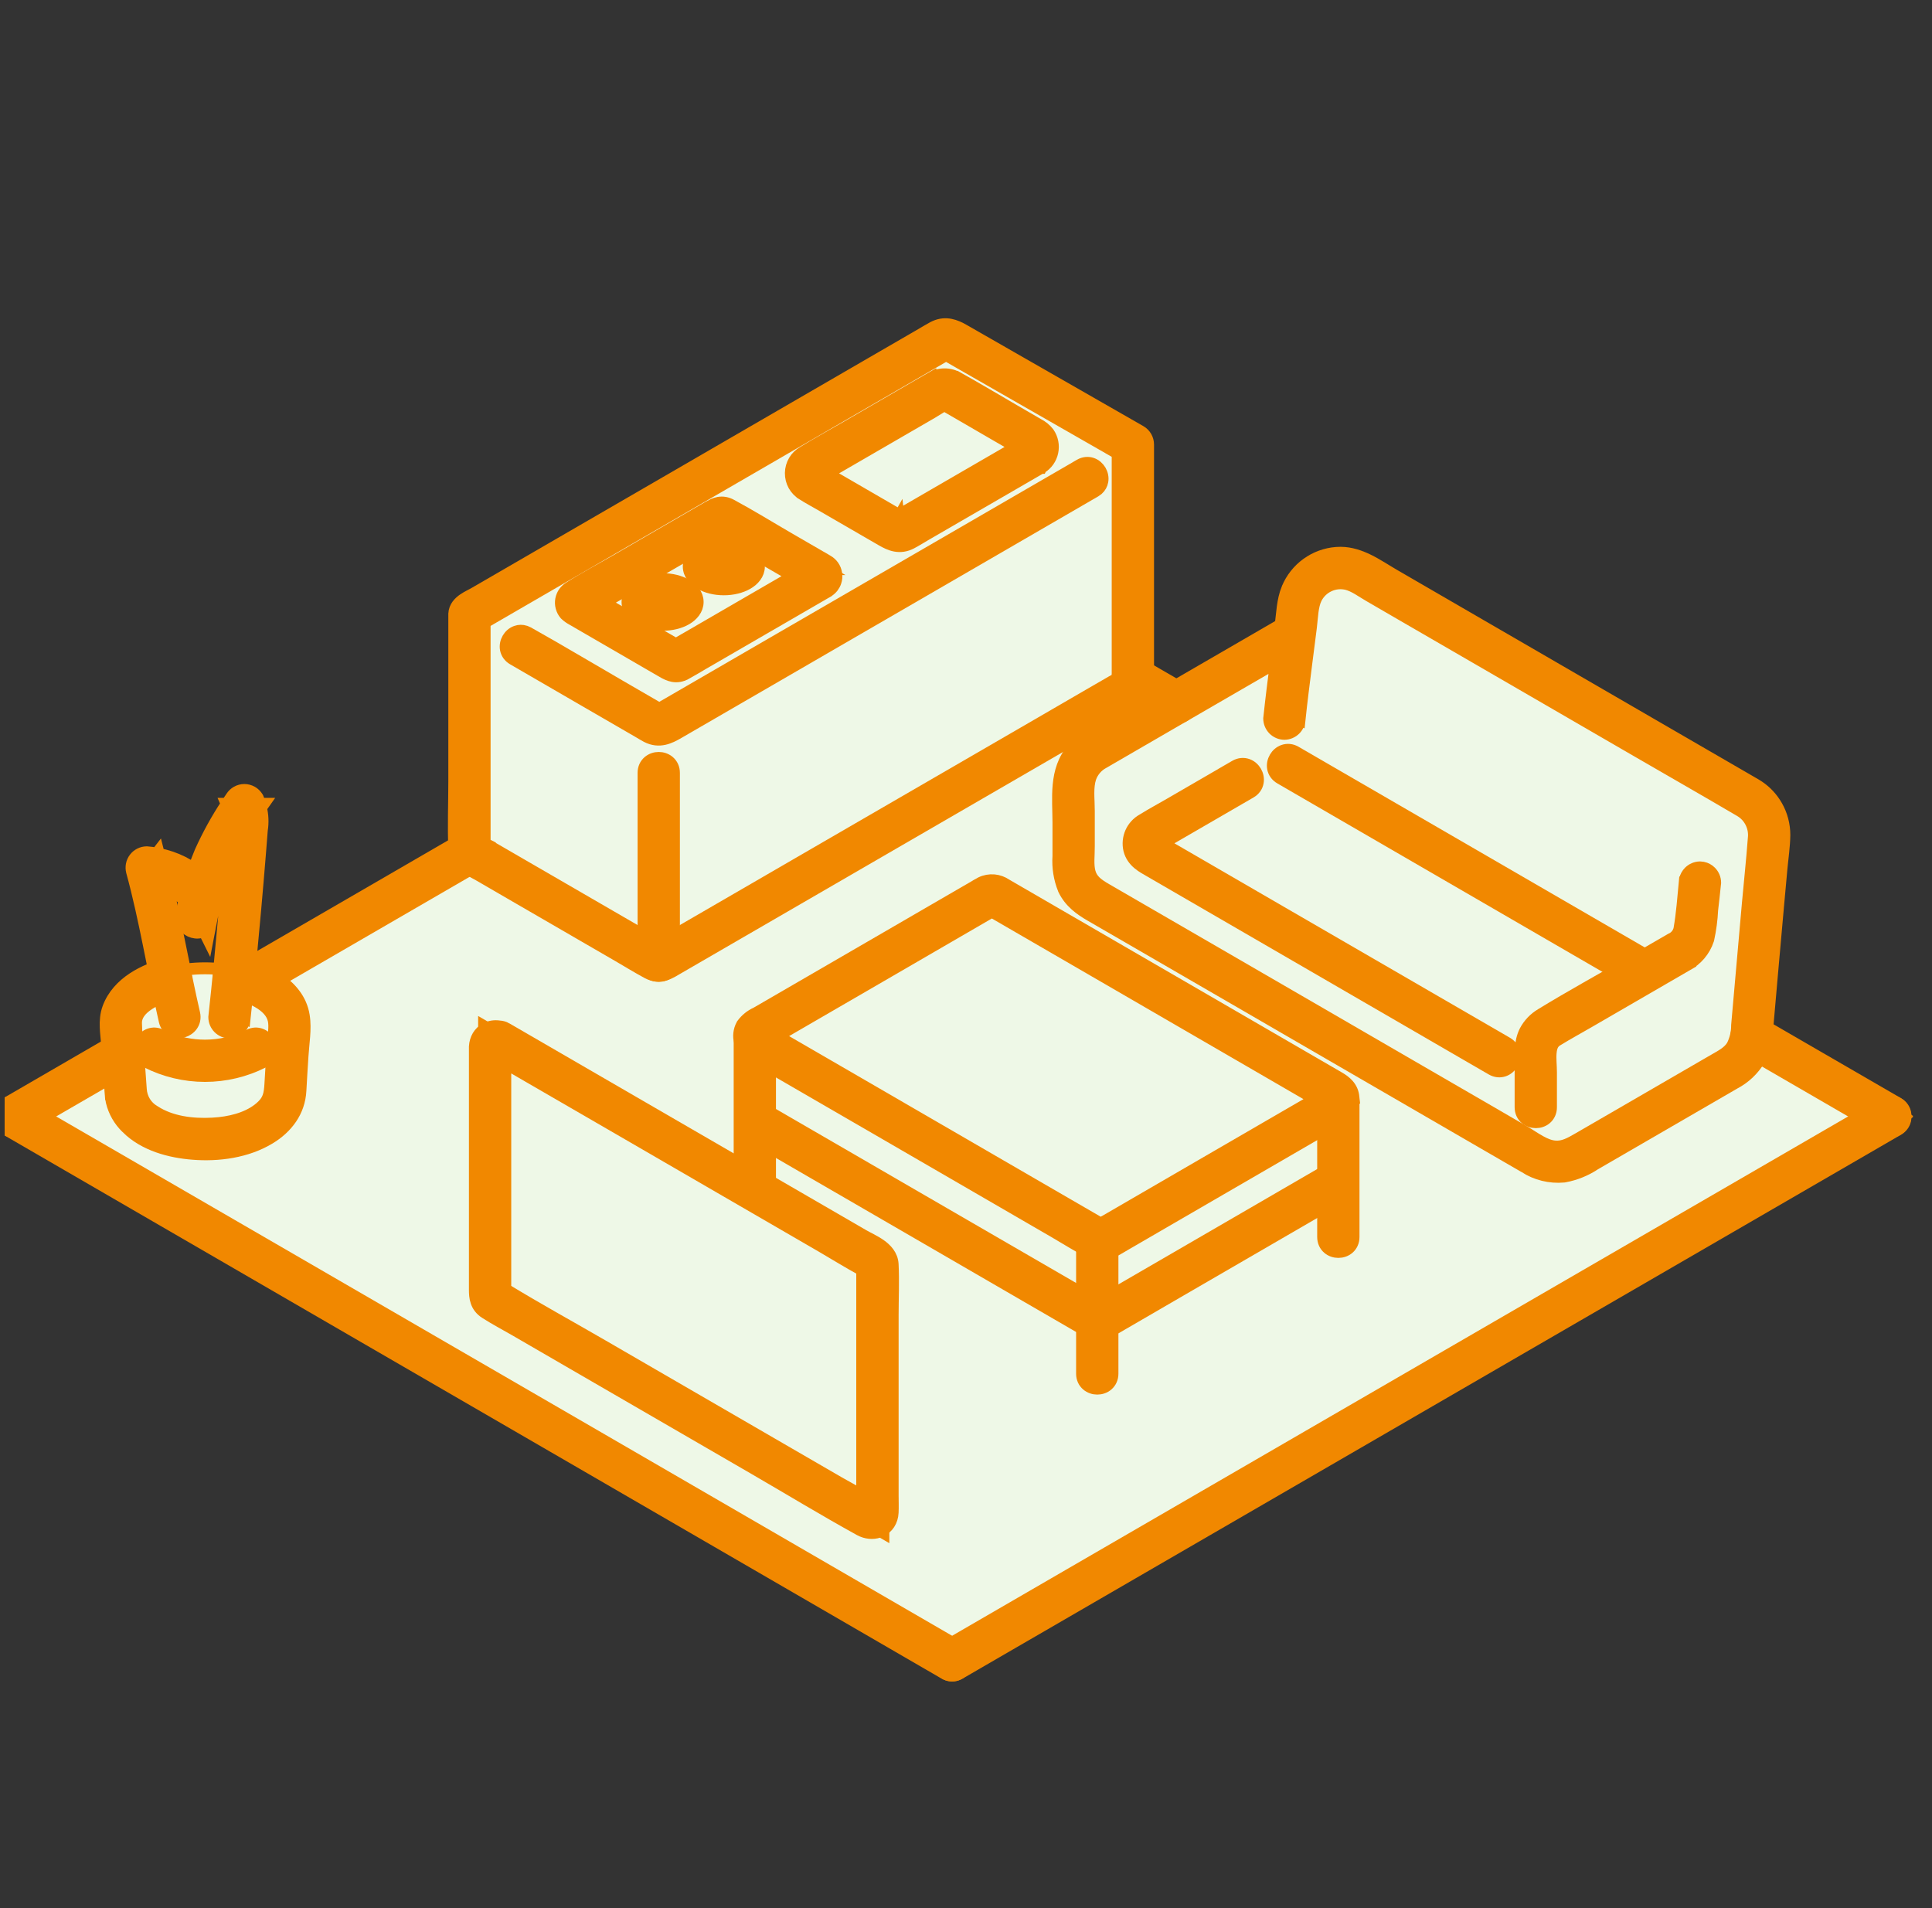 <svg xmlns="http://www.w3.org/2000/svg" width="81" height="80" viewBox="0 0 81 80" fill="none">
                  <rect x="0" y="0" width="81" height="80" fill="#333333" stroke="none"/>
                  <g clip-path="url(#clip0_21452_44918)">
                    <path d="M40.042 23.803C54.075 31.93 67.367 39.63 79.379 46.593L79.752 46.81L79.379 47.025C67.119 54.132 51.844 62.983 40.044 69.825L39.918 69.897L39.793 69.825C27.995 62.985 12.734 54.139 0.458 47.025L0.084 46.81L0.458 46.593C12.469 39.632 25.764 31.93 39.791 23.803L39.916 23.73L40.042 23.803Z" fill="#EEF8E7" stroke="#F18800" stroke-width="0.5" />
                    <path d="M8.595 40.598C9.606 40.598 10.534 40.834 11.217 41.23C11.894 41.623 12.375 42.202 12.375 42.894V42.909L12.207 45.726L12.206 45.725C12.2 46.398 11.777 46.974 11.139 47.37C10.494 47.77 9.605 48.007 8.594 48.007C7.585 48.007 6.706 47.779 6.07 47.388C5.44 46.999 5.029 46.433 5.021 45.763L4.814 42.912L4.813 42.903V42.894C4.814 42.202 5.296 41.623 5.973 41.23C6.656 40.834 7.584 40.598 8.595 40.598Z" fill="#EEF8E7" stroke="#F18800" stroke-width="0.5" />
                    <path d="M47.746 28.678L47.742 28.738C47.734 28.799 47.715 28.857 47.685 28.91C47.654 28.963 47.614 29.011 47.565 29.048L47.515 29.082L27.852 40.476C27.781 40.517 27.701 40.54 27.619 40.54C27.537 40.54 27.456 40.518 27.386 40.477V40.476L19.664 36.002C19.593 35.961 19.535 35.902 19.494 35.831C19.453 35.76 19.432 35.679 19.433 35.598V25.584L19.558 25.512L39.322 14.057C39.425 13.997 39.542 13.965 39.661 13.965C39.78 13.964 39.898 13.995 40.001 14.055L47.62 18.419L47.746 18.49V28.678Z" fill="#EEF8E7" stroke="#F18800" stroke-width="0.5" />
                    <path d="M30.248 21.441C30.308 21.441 30.368 21.458 30.42 21.488L34.518 23.861H34.517C34.569 23.892 34.612 23.935 34.643 23.987C34.673 24.04 34.688 24.099 34.688 24.159C34.688 24.22 34.673 24.28 34.643 24.332C34.612 24.384 34.569 24.428 34.517 24.458L34.516 24.457L28.509 27.939L28.508 27.939C28.456 27.969 28.397 27.985 28.337 27.985C28.276 27.985 28.216 27.969 28.164 27.939V27.939L24.068 25.565C24.016 25.535 23.973 25.492 23.942 25.439C23.927 25.413 23.916 25.385 23.908 25.356L23.896 25.268L23.908 25.179C23.916 25.15 23.927 25.122 23.942 25.096L23.997 25.024C24.018 25.003 24.042 24.984 24.068 24.969H24.069L30.076 21.487V21.488C30.128 21.458 30.188 21.442 30.248 21.441Z" fill="#EEF8E7" stroke="#F18800" stroke-width="0.5" />
                    <path d="M56.258 23.567C56.589 23.578 56.912 23.671 57.199 23.837C58.708 24.712 60.594 25.805 62.102 26.68C62.857 27.117 63.517 27.499 63.988 27.773C64.224 27.909 64.412 28.019 64.542 28.094C64.607 28.131 64.657 28.16 64.691 28.18C64.708 28.189 64.721 28.197 64.73 28.202C64.734 28.205 64.737 28.207 64.739 28.208C64.74 28.209 64.742 28.209 64.742 28.209V28.21H64.743L73.416 33.236C73.75 33.429 74.021 33.715 74.198 34.058C74.375 34.401 74.45 34.788 74.415 35.172C74.158 37.968 73.828 41.717 73.68 43.424C73.652 43.746 73.547 44.056 73.374 44.328C73.201 44.601 72.966 44.828 72.686 44.989L68.891 47.188L66.296 48.692C65.99 48.869 65.643 48.962 65.29 48.962C64.937 48.962 64.591 48.868 64.285 48.69C57.875 44.974 52.067 41.61 45.679 37.909C45.401 37.748 45.169 37.517 45.009 37.238C44.848 36.96 44.763 36.643 44.763 36.321V32.989C44.763 32.634 44.856 32.285 45.033 31.977C45.21 31.668 45.465 31.413 45.773 31.234V31.233L53.869 26.543L53.874 26.54L54.05 26.442C54.098 26.069 54.148 25.692 54.196 25.324C54.239 24.995 54.362 24.681 54.555 24.411C54.747 24.141 55.004 23.922 55.301 23.775C55.598 23.628 55.927 23.557 56.258 23.567Z" fill="#EEF8E7" stroke="#F18800" stroke-width="0.5" />
                    <path d="M56.361 49.671L56.236 49.743L56.02 49.868V49.869C55.794 50 46.467 55.409 46.181 55.575L46.056 55.648L45.93 55.575L31.715 47.336L31.59 47.264V43.312L31.965 43.53L46.124 51.736L46.125 51.737C46.133 51.742 46.142 51.744 46.151 51.744C46.16 51.744 46.17 51.742 46.178 51.737L46.179 51.736C47.3 51.086 53.993 47.203 55.832 46.137L55.855 46.112L55.931 45.951L56.107 45.971L56.138 45.974L56.361 45.998V49.671Z" fill="#EEF8E7" stroke="#F18800" stroke-width="0.5" />
                    <path d="M37.036 64.266L36.661 64.049L20.421 54.637L20.296 54.565V43.031L20.671 43.249L36.911 52.66L37.036 52.732V64.266Z" fill="#EEF8E7" stroke="#F18800" stroke-width="0.5" />
                    <path d="M78.934 46.257C79.103 46.159 79.284 46.145 79.445 46.201C79.6 46.255 79.72 46.367 79.794 46.495C79.868 46.623 79.907 46.782 79.877 46.943C79.846 47.111 79.743 47.261 79.574 47.359L78.663 47.888L71.154 52.24L63.247 56.822L55.266 61.448L47.5 65.949L40.238 70.159C40.069 70.257 39.888 70.271 39.727 70.215C39.572 70.161 39.452 70.049 39.378 69.921C39.304 69.793 39.265 69.633 39.295 69.473C39.326 69.305 39.428 69.155 39.597 69.057H39.598L40.476 68.547C42.911 67.135 45.346 65.724 47.781 64.312C50.384 62.804 52.986 61.294 55.589 59.786L63.576 55.157L71.455 50.591C73.948 49.146 76.441 47.702 78.934 46.257Z" fill="#F18800" stroke="#F18800" stroke-width="0.5" />
                    <path d="M47.333 27.79C47.497 27.747 47.671 27.771 47.817 27.856L47.816 27.857C48.424 28.21 49.033 28.562 49.642 28.914L49.767 28.986V29.013C49.788 29.034 49.81 29.056 49.828 29.081C49.879 29.148 49.915 29.224 49.937 29.305C49.958 29.386 49.964 29.47 49.952 29.553C49.941 29.636 49.913 29.716 49.871 29.788C49.829 29.86 49.773 29.924 49.706 29.975C49.639 30.025 49.563 30.062 49.482 30.083C49.401 30.104 49.317 30.11 49.234 30.099C49.151 30.087 49.071 30.059 48.999 30.017V30.016C48.391 29.664 47.782 29.313 47.175 28.96L47.174 28.959C47.028 28.873 46.922 28.734 46.879 28.57C46.836 28.407 46.86 28.232 46.945 28.086C47.03 27.94 47.17 27.833 47.333 27.79Z" fill="#F18800" stroke="#F18800" stroke-width="0.5" />
                    <path d="M73.236 42.826C73.397 42.77 73.579 42.784 73.748 42.882C75.69 44.007 77.632 45.132 79.574 46.257H79.575C79.745 46.355 79.846 46.506 79.877 46.674C79.907 46.835 79.868 46.994 79.794 47.122C79.72 47.25 79.6 47.362 79.445 47.416C79.284 47.472 79.103 47.459 78.934 47.36C76.991 46.236 75.05 45.11 73.107 43.984C72.938 43.886 72.836 43.736 72.805 43.568C72.775 43.407 72.814 43.248 72.888 43.12C72.962 42.992 73.082 42.88 73.236 42.826Z" fill="#F18800" stroke="#F18800" stroke-width="0.5" />
                    <path d="M0.392 46.201C0.553 46.145 0.734 46.159 0.903 46.257L1.818 46.786L9.346 51.149L17.269 55.741L25.225 60.352L32.966 64.84L40.239 69.057L40.353 69.139C40.455 69.23 40.518 69.347 40.541 69.473C40.571 69.634 40.532 69.793 40.458 69.921C40.384 70.049 40.264 70.161 40.109 70.215C39.948 70.271 39.767 70.257 39.598 70.159L38.718 69.649L31.401 65.407L23.581 60.874L15.618 56.259L7.761 51.705L0.263 47.359C0.093 47.261 -0.009 47.111 -0.04 46.943C-0.07 46.782 -0.031 46.623 0.043 46.495C0.117 46.367 0.237 46.255 0.392 46.201Z" fill="#F18800" stroke="#F18800" stroke-width="0.5" />
                    <path d="M19.399 35.167C19.569 35.069 19.75 35.055 19.911 35.111C20.066 35.165 20.186 35.277 20.26 35.405C20.334 35.533 20.372 35.693 20.343 35.853C20.312 36.021 20.209 36.172 20.04 36.27C16.928 38.073 13.816 39.877 10.704 41.682C10.535 41.78 10.354 41.794 10.192 41.737C10.038 41.683 9.918 41.571 9.844 41.443C9.77 41.316 9.731 41.156 9.761 40.995C9.792 40.827 9.894 40.676 10.063 40.578C13.175 38.773 16.287 36.97 19.399 35.167Z" fill="#F18800" stroke="#F18800" stroke-width="0.5" />
                    <path d="M4.835 43.608C5.004 43.51 5.186 43.496 5.347 43.553C5.501 43.607 5.621 43.719 5.695 43.847C5.77 43.974 5.808 44.134 5.778 44.295C5.747 44.463 5.645 44.613 5.476 44.711C3.952 45.594 2.428 46.478 0.904 47.361C0.735 47.459 0.554 47.473 0.393 47.417C0.238 47.363 0.118 47.251 0.044 47.123C-0.03 46.995 -0.069 46.835 -0.039 46.674C-0.008 46.506 0.094 46.356 0.264 46.258C1.788 45.375 3.312 44.492 4.835 43.608Z" fill="#F18800" stroke="#F18800" stroke-width="0.5" />
                    <path d="M9.191 40.825C9.269 40.544 9.549 40.264 9.953 40.352C10.492 40.468 11.124 40.687 11.651 41.039C12.18 41.392 12.626 41.896 12.735 42.584C12.782 42.875 12.774 43.173 12.753 43.456C12.742 43.598 12.729 43.74 12.716 43.875L12.683 44.269C12.654 44.755 12.619 45.232 12.596 45.713C12.552 46.61 12.024 47.286 11.308 47.721C10.347 48.304 9.155 48.459 8.088 48.374C7.133 48.298 6.057 48.023 5.312 47.283V47.282C5.004 46.986 4.786 46.608 4.686 46.191L4.684 46.183L4.683 46.175C4.649 45.976 4.629 45.774 4.622 45.572L4.621 45.573L4.492 43.797C4.477 43.59 4.441 43.311 4.433 43.067C4.423 42.81 4.44 42.532 4.539 42.263C4.936 41.186 6.072 40.651 7.01 40.404C7.199 40.355 7.377 40.389 7.518 40.485C7.653 40.578 7.739 40.717 7.778 40.859C7.817 41.002 7.814 41.166 7.743 41.315C7.67 41.469 7.532 41.587 7.343 41.637C7.018 41.722 6.587 41.871 6.244 42.094C5.897 42.32 5.696 42.583 5.701 42.891C5.709 43.34 5.766 43.777 5.801 44.253L5.903 45.664V45.666C5.914 45.856 5.971 46.04 6.07 46.201C6.145 46.322 6.241 46.428 6.354 46.513L6.472 46.591L6.482 46.597V46.598C7.17 47.041 8.061 47.156 8.91 47.109L9.199 47.086C9.876 47.012 10.558 46.799 11.008 46.355C11.269 46.096 11.312 45.858 11.337 45.449L11.435 43.815C11.44 43.721 11.451 43.624 11.461 43.531C11.471 43.436 11.482 43.344 11.489 43.253C11.505 43.069 11.506 42.908 11.477 42.773C11.408 42.452 11.155 42.196 10.789 41.992C10.426 41.791 9.992 41.665 9.641 41.589V41.588C9.45 41.546 9.306 41.435 9.229 41.28C9.155 41.133 9.152 40.967 9.191 40.825Z" fill="#F18800" stroke="#F18800" stroke-width="0.5" />
                    <path d="M10.244 33.121C10.354 33.121 10.463 33.15 10.559 33.204C10.63 33.245 10.693 33.298 10.744 33.362L10.792 33.43L10.801 33.444L10.808 33.46C10.842 33.539 10.87 33.62 10.896 33.702H11.056L10.94 33.867C11.012 34.172 11.027 34.489 10.977 34.802C10.952 35.135 10.926 35.468 10.898 35.801C10.835 36.573 10.77 37.346 10.701 38.117C10.566 39.637 10.423 41.157 10.258 42.676L10.256 42.675C10.247 42.834 10.183 42.984 10.07 43.097C9.953 43.215 9.794 43.283 9.628 43.287H9.621C9.453 43.286 9.292 43.218 9.173 43.099C9.054 42.98 8.986 42.819 8.985 42.65V42.636L8.987 42.621C9.146 41.162 9.285 39.7 9.415 38.237L9.593 36.168C9.581 36.193 9.569 36.217 9.558 36.241C9.242 37.008 9.005 37.805 8.849 38.62L8.709 39.347L8.551 39.029C8.547 39.032 8.543 39.036 8.539 39.038C8.391 39.112 8.226 39.116 8.084 39.076C7.804 38.998 7.528 38.718 7.612 38.316C7.791 37.423 8.056 36.55 8.405 35.709L8.408 35.702C8.721 35.01 9.087 34.344 9.505 33.711L9.501 33.702H9.512C9.575 33.606 9.639 33.511 9.705 33.417C9.761 33.329 9.838 33.256 9.93 33.204C10.026 33.15 10.134 33.121 10.244 33.121Z" fill="#F18800" stroke="#F18800" stroke-width="0.5" />
                    <path d="M10.429 43.407C10.794 43.217 11.135 43.413 11.281 43.665C11.355 43.792 11.394 43.952 11.362 44.113C11.329 44.282 11.221 44.43 11.048 44.523L11.044 44.524C10.285 44.91 9.445 45.11 8.595 45.11C7.744 45.11 6.905 44.91 6.146 44.524L6.141 44.523C5.968 44.43 5.861 44.282 5.827 44.113C5.795 43.952 5.834 43.791 5.908 43.664C6.055 43.413 6.396 43.217 6.761 43.407L6.977 43.508C7.487 43.727 8.038 43.839 8.595 43.839C9.231 43.839 9.859 43.691 10.429 43.407Z" fill="#F18800" stroke="#F18800" stroke-width="0.5" />
                    <path d="M6.655 35.805C7.359 35.944 8.016 36.27 8.55 36.761L8.645 36.865C8.725 36.976 8.762 37.104 8.755 37.233C8.746 37.398 8.668 37.544 8.563 37.648C8.357 37.855 7.976 37.958 7.668 37.682L7.666 37.68C7.475 37.504 7.259 37.362 7.028 37.252C7.442 38.993 7.746 40.776 8.14 42.487C8.233 42.892 7.956 43.175 7.674 43.253C7.532 43.292 7.367 43.289 7.22 43.216C7.065 43.139 6.951 42.996 6.907 42.806C6.421 40.692 6.099 38.607 5.536 36.542V36.54C5.511 36.446 5.508 36.347 5.527 36.251C5.546 36.155 5.587 36.065 5.646 35.987C5.704 35.91 5.78 35.847 5.867 35.803C5.954 35.759 6.05 35.735 6.147 35.734H6.158L6.168 35.735C6.305 35.745 6.441 35.764 6.575 35.788L6.632 35.714L6.655 35.805Z" fill="#F18800" stroke="#F18800" stroke-width="0.5" />
                    <path d="M27.618 31.777C27.766 31.777 27.923 31.825 28.047 31.932C28.176 32.043 28.255 32.207 28.255 32.402V40.291C28.255 40.487 28.176 40.65 28.047 40.762C27.923 40.869 27.766 40.916 27.618 40.916C27.47 40.916 27.314 40.868 27.189 40.762C27.06 40.65 26.981 40.487 26.981 40.291V32.402C26.981 32.207 27.06 32.043 27.189 31.932C27.314 31.825 27.47 31.777 27.618 31.777Z" fill="#F18800" stroke="#F18800" stroke-width="0.5" />
                    <path d="M39.204 13.687C39.662 13.486 40.063 13.644 40.399 13.837L47.815 18.085L47.817 18.086C47.913 18.142 47.993 18.223 48.048 18.319C48.103 18.416 48.133 18.525 48.133 18.636V27.865C48.133 27.945 48.139 28.04 48.145 28.156C48.15 28.268 48.156 28.395 48.151 28.521C48.142 28.762 48.097 29.07 47.885 29.283L47.878 29.29L47.87 29.297C47.76 29.391 47.638 29.469 47.509 29.533L47.51 29.534L42.211 32.605L34.176 37.261L28.45 40.579C28.296 40.668 28.098 40.798 27.894 40.862C27.665 40.934 27.415 40.932 27.143 40.785C26.724 40.559 26.309 40.302 25.91 40.071L21.783 37.68L20.08 36.692C19.989 36.639 19.9 36.595 19.788 36.533C19.684 36.476 19.571 36.409 19.467 36.33C19.255 36.169 19.061 35.936 19.046 35.586C19.007 34.649 19.046 33.69 19.046 32.773V25.734C19.061 25.44 19.257 25.252 19.428 25.133C19.515 25.072 19.609 25.02 19.691 24.977C19.78 24.93 19.849 24.896 19.911 24.859L27.887 20.237L36.196 15.421L38.644 14.003C38.787 13.92 38.952 13.818 39.112 13.731L39.204 13.687ZM39.665 14.886H39.664L38.417 15.609L32.891 18.811L25.774 22.936L20.318 26.098V35.358L20.434 35.424L20.444 35.429L20.319 35.645L20.444 35.43L26.973 39.213L27.531 39.536L27.614 39.584C27.628 39.577 27.643 39.57 27.657 39.563L27.96 39.388L29.99 38.212L36.44 34.473L43.266 30.518L45.752 29.076L46.592 28.59L46.603 28.583C46.69 28.539 46.776 28.491 46.859 28.441V19.008L46.594 18.856V18.855L40.254 15.225L39.815 14.972L39.802 14.965L39.79 14.957C39.752 14.929 39.711 14.905 39.669 14.883C39.668 14.884 39.666 14.885 39.665 14.886Z" fill="#F18800" stroke="#F18800" stroke-width="0.5" />
                    <path d="M45.272 19.495C45.441 19.397 45.622 19.383 45.783 19.439C45.938 19.493 46.057 19.606 46.132 19.733C46.206 19.861 46.245 20.021 46.215 20.182C46.192 20.308 46.129 20.424 46.027 20.516L45.913 20.598L45.244 20.986L38.879 24.676L32.531 28.355L28.442 30.724C28.092 30.927 27.646 31.159 27.113 30.882C26.99 30.818 26.859 30.734 26.758 30.676L24.869 29.582L21.514 27.637C21.344 27.539 21.242 27.389 21.211 27.221C21.181 27.06 21.22 26.9 21.294 26.773C21.368 26.645 21.488 26.532 21.643 26.479C21.763 26.436 21.896 26.433 22.025 26.476L22.154 26.534L22.157 26.535L22.229 26.577L23.175 27.115C24.118 27.659 25.055 28.215 25.991 28.758L27.605 29.693C27.614 29.698 27.622 29.703 27.63 29.707C27.634 29.709 27.638 29.712 27.642 29.714C27.642 29.713 27.644 29.713 27.645 29.713L28.227 29.375L32.752 26.752L39.184 23.025L45.159 19.562L45.16 19.56L45.272 19.495Z" fill="#F18800" stroke="#F18800" stroke-width="0.5" />
                    <path d="M37.605 21.83L37.478 21.757C37.501 21.718 37.528 21.691 37.554 21.674C37.576 21.659 37.599 21.65 37.618 21.645L37.667 21.635L37.673 21.704L37.605 21.83ZM37.605 21.83L37.664 21.861C37.674 21.867 37.682 21.871 37.688 21.875L37.678 21.755L37.673 21.71L37.605 21.83ZM39.592 15.695C39.8 15.693 40.004 15.75 40.183 15.856L40.184 15.855C40.98 16.301 41.768 16.773 42.552 17.227L43.53 17.795L43.649 17.864C43.727 17.915 43.798 17.973 43.862 18.039L43.953 18.144L43.957 18.149L43.962 18.155C44.041 18.27 44.095 18.4 44.122 18.537C44.149 18.674 44.148 18.816 44.119 18.952C44.09 19.089 44.034 19.218 43.953 19.332C43.875 19.442 43.775 19.535 43.661 19.606C43.659 19.608 43.656 19.61 43.653 19.611C43.652 19.612 43.651 19.614 43.65 19.614L43.649 19.613L43.648 19.614L43.647 19.616H43.645L43.53 19.684L38.816 22.416H38.815C38.631 22.523 38.416 22.659 38.208 22.769C37.973 22.892 37.748 22.918 37.531 22.878C37.325 22.84 37.137 22.744 36.972 22.648L34.428 21.175C34.186 21.035 33.905 20.886 33.651 20.725V20.724C33.5 20.632 33.374 20.503 33.287 20.348C33.199 20.19 33.155 20.012 33.157 19.832C33.16 19.652 33.209 19.474 33.302 19.319C33.392 19.168 33.521 19.043 33.674 18.955L34.136 18.677C34.601 18.404 35.075 18.143 35.53 17.879L38.228 16.315L39.005 15.866V15.867C39.181 15.757 39.384 15.697 39.592 15.695ZM39.607 16.984C39.431 17.072 39.277 17.183 39.065 17.306L37.955 17.949L35.389 19.436L34.688 19.842C34.764 19.888 34.841 19.934 34.916 19.983L36.163 20.706L37.371 21.406L37.692 21.592C37.695 21.59 37.699 21.589 37.702 21.587L37.703 21.586L38.019 21.403L39.033 20.815L42.615 18.739C42.002 18.388 41.39 18.03 40.783 17.678L39.718 17.061L39.701 17.051L39.687 17.039C39.661 17.019 39.635 17.001 39.607 16.984Z" fill="#F18800" stroke="#F18800" stroke-width="0.5" />
                    <path d="M30.127 21.082C30.298 21.052 30.473 21.078 30.653 21.175C31.477 21.618 32.285 22.12 33.08 22.58L34.374 23.33C34.464 23.382 34.582 23.446 34.685 23.511H34.685C34.782 23.565 34.866 23.639 34.931 23.73C34.999 23.827 35.042 23.938 35.059 24.055C35.075 24.171 35.065 24.29 35.026 24.401C35.002 24.473 34.965 24.538 34.921 24.599C34.916 24.606 34.911 24.614 34.905 24.621C34.893 24.637 34.879 24.651 34.865 24.666C34.838 24.695 34.808 24.722 34.774 24.747C34.755 24.763 34.736 24.778 34.715 24.791L34.713 24.793L34.594 24.861L29.491 27.818C29.254 27.956 29.003 28.109 28.753 28.246H28.752C28.568 28.347 28.389 28.374 28.214 28.343C28.05 28.314 27.904 28.237 27.781 28.166L25.125 26.626L24.016 25.983V25.981C23.905 25.925 23.802 25.854 23.712 25.769L23.694 25.751C23.622 25.667 23.571 25.567 23.542 25.46C23.513 25.353 23.509 25.241 23.529 25.132C23.55 25.023 23.594 24.919 23.659 24.83C23.721 24.746 23.8 24.676 23.891 24.624C24.528 24.217 25.217 23.856 25.852 23.487L28.781 21.79L29.707 21.254L29.902 21.152C29.972 21.122 30.047 21.096 30.127 21.082ZM29.779 22.685L26.534 24.565L25.324 25.266L27.241 26.377L28.209 26.938V26.939L28.337 27.012L28.807 26.74H28.808L33.262 24.158L31.346 23.048L30.378 22.487H30.377L30.248 22.412L29.779 22.685Z" fill="#F18800" stroke="#F18800" stroke-width="0.5" />
                    <path d="M30.348 22.793C30.721 22.793 31.071 22.881 31.336 23.034C31.595 23.184 31.817 23.428 31.817 23.75C31.817 24.072 31.595 24.317 31.336 24.467C31.071 24.62 30.721 24.708 30.348 24.708C29.975 24.708 29.625 24.62 29.359 24.467C29.101 24.317 28.877 24.072 28.877 23.75C28.877 23.428 29.101 23.184 29.359 23.034C29.625 22.881 29.975 22.793 30.348 22.793Z" fill="#F18800" stroke="#F18800" stroke-width="0.5" />
                    <path d="M27.779 24.281C28.152 24.281 28.502 24.369 28.768 24.523C29.026 24.672 29.249 24.917 29.249 25.238C29.249 25.56 29.026 25.805 28.768 25.955C28.502 26.109 28.152 26.196 27.779 26.196C27.406 26.196 27.056 26.109 26.791 25.955C26.532 25.805 26.309 25.56 26.309 25.238C26.309 24.916 26.532 24.672 26.791 24.523C27.056 24.369 27.406 24.281 27.779 24.281Z" fill="#F18800" stroke="#F18800" stroke-width="0.5" />
                    <path d="M53.807 31.471C53.968 31.415 54.149 31.428 54.318 31.526L57.677 33.473C61.533 35.709 65.39 37.944 69.248 40.179C69.418 40.277 69.52 40.428 69.551 40.596C69.58 40.757 69.542 40.916 69.468 41.044C69.393 41.172 69.274 41.284 69.119 41.338C68.958 41.394 68.777 41.38 68.607 41.282C67.519 40.652 66.431 40.021 65.343 39.391C61.454 37.137 57.566 34.883 53.678 32.629C53.508 32.531 53.406 32.381 53.375 32.213C53.345 32.052 53.384 31.892 53.458 31.765C53.532 31.637 53.652 31.525 53.807 31.471Z" fill="#F18800" stroke="#F18800" stroke-width="0.5" />
                    <path d="M51.787 32.116C51.956 32.018 52.138 32.004 52.299 32.06C52.453 32.114 52.573 32.227 52.648 32.355C52.722 32.482 52.76 32.642 52.73 32.803C52.7 32.97 52.598 33.121 52.429 33.219L49.418 34.964L48.78 35.334L48.769 35.341L48.757 35.346C48.748 35.35 48.739 35.354 48.73 35.358C48.761 35.373 48.795 35.389 48.819 35.403L49.53 35.815L53.688 38.226C56.853 40.06 60.017 41.894 63.182 43.727C63.351 43.826 63.453 43.977 63.484 44.145C63.514 44.306 63.476 44.465 63.401 44.593C63.327 44.721 63.207 44.833 63.053 44.887C62.892 44.943 62.71 44.929 62.541 44.831L57.296 41.791L48.209 36.524C47.919 36.356 47.479 36.144 47.347 35.631L47.346 35.624C47.29 35.383 47.315 35.13 47.415 34.903C47.516 34.677 47.687 34.489 47.903 34.368C48.276 34.137 48.672 33.923 49.038 33.711L51.489 32.29L51.488 32.289L51.787 32.116Z" fill="#F18800" stroke="#F18800" stroke-width="0.5" />
                    <path d="M56.212 23.176C56.627 23.18 57.005 23.309 57.35 23.476C57.732 23.661 58.113 23.917 58.441 24.107L60.764 25.454L65.37 28.124L70.773 31.255L73.141 32.627C73.289 32.713 73.45 32.803 73.603 32.895L73.738 32.98C74.046 33.189 74.302 33.466 74.487 33.79C74.699 34.16 74.81 34.58 74.81 35.007V35.009C74.804 35.49 74.726 35.998 74.686 36.441C74.64 36.939 74.594 37.438 74.55 37.935L74.296 40.79C74.227 41.575 74.159 42.36 74.09 43.145C74.076 43.584 73.967 44.017 73.772 44.411L73.769 44.42L73.764 44.429C73.511 44.851 73.147 45.195 72.711 45.422L67.97 48.17L66.887 48.798L66.886 48.797C66.493 49.061 66.05 49.242 65.585 49.326L65.574 49.328L65.562 49.329C64.982 49.382 64.401 49.239 63.912 48.922V48.921L62.349 48.016C58.335 45.689 54.32 43.363 50.306 41.037L47.261 39.273L45.733 38.389C45.295 38.135 44.856 37.828 44.602 37.294L44.599 37.288L44.597 37.281C44.419 36.842 44.344 36.367 44.376 35.895V34.488C44.376 34.008 44.334 33.438 44.384 32.916C44.435 32.378 44.586 31.837 44.994 31.372C45.22 31.115 45.514 30.914 45.803 30.744C45.948 30.659 46.096 30.579 46.237 30.503C46.38 30.427 46.514 30.355 46.638 30.283L49.438 28.661L53.674 26.206C53.68 26.202 53.688 26.2 53.694 26.196L53.695 26.195C53.71 26.079 53.723 25.959 53.736 25.834C53.749 25.71 53.763 25.581 53.78 25.453C53.816 25.197 53.868 24.929 53.973 24.674L53.974 24.673C54.146 24.258 54.429 23.898 54.793 23.635C55.156 23.372 55.585 23.215 56.032 23.182L56.212 23.176ZM56.477 24.488C56.223 24.425 55.956 24.45 55.719 24.561C55.482 24.671 55.289 24.858 55.174 25.093C55.098 25.25 55.057 25.438 55.029 25.649C55.015 25.754 55.005 25.861 54.994 25.972C54.984 26.08 54.974 26.193 54.96 26.303C54.892 26.829 54.824 27.356 54.758 27.883C54.662 28.642 54.565 29.398 54.485 30.154L54.483 30.153C54.475 30.312 54.411 30.464 54.298 30.577C54.18 30.695 54.022 30.763 53.855 30.767H53.849C53.68 30.765 53.519 30.697 53.4 30.578C53.282 30.459 53.214 30.298 53.213 30.13V30.116L53.215 30.102C53.296 29.327 53.396 28.553 53.492 27.785L48.873 30.461L46.615 31.77C46.48 31.848 46.352 31.921 46.224 31.997L46.221 31.998C45.985 32.135 45.806 32.352 45.714 32.609C45.65 32.8 45.63 33.017 45.63 33.259C45.63 33.38 45.635 33.503 45.64 33.629C45.644 33.753 45.649 33.882 45.649 34.007V35.477C45.649 35.575 45.646 35.676 45.643 35.773C45.639 35.87 45.635 35.966 45.634 36.06C45.632 36.249 45.642 36.417 45.682 36.563C45.772 36.896 46.006 37.071 46.374 37.284L47.86 38.145L53.707 41.532L59.495 44.887L62.415 46.579L63.898 47.44C64.011 47.505 64.125 47.578 64.234 47.648C64.346 47.718 64.454 47.787 64.564 47.848C64.784 47.971 64.99 48.054 65.191 48.07C65.543 48.099 65.815 47.944 66.194 47.725L67.207 47.138H67.208C67.986 46.687 68.764 46.236 69.542 45.785L71.804 44.474C72.174 44.259 72.455 44.124 72.628 43.845C72.76 43.582 72.83 43.293 72.829 42.999V42.988L72.83 42.977C72.978 41.281 73.127 39.586 73.279 37.891L73.41 36.508C73.454 36.048 73.496 35.589 73.53 35.129L73.531 35.124C73.553 34.897 73.509 34.669 73.404 34.467C73.3 34.265 73.139 34.098 72.941 33.986L72.938 33.984C71.509 33.144 70.071 32.323 68.634 31.49L64.329 28.995L58.535 25.638L57.412 24.986C57.329 24.938 57.245 24.886 57.165 24.836C57.084 24.785 57.006 24.736 56.928 24.69C56.771 24.599 56.623 24.528 56.477 24.488Z" fill="#F18800" stroke="#F18800" stroke-width="0.5" />
                    <path d="M71.272 36.367L71.397 36.38C71.519 36.405 71.632 36.466 71.721 36.556C71.839 36.675 71.907 36.836 71.908 37.004V37.017L71.906 37.029C71.87 37.404 71.826 37.78 71.783 38.152C71.763 38.563 71.709 38.972 71.621 39.373L71.618 39.386L71.614 39.398C71.462 39.863 71.133 40.248 70.699 40.474L70.7 40.475L66.617 42.841C66.16 43.106 65.71 43.351 65.27 43.621C65.106 43.722 65.034 43.886 65.012 44.131C65 44.254 65.002 44.388 65.009 44.53C65.015 44.667 65.025 44.822 65.025 44.961V46.424C65.025 46.619 64.947 46.783 64.818 46.895C64.694 47.002 64.537 47.049 64.389 47.049C64.241 47.049 64.084 47.001 63.96 46.895C63.831 46.783 63.752 46.619 63.752 46.424V44.636C63.752 44.23 63.706 43.705 63.943 43.232L63.945 43.227C64.1 42.935 64.334 42.691 64.619 42.523C65.836 41.778 67.099 41.086 68.323 40.377L70.045 39.38L70.057 39.372L70.069 39.367C70.156 39.329 70.232 39.27 70.292 39.196C70.351 39.124 70.392 39.038 70.412 38.946C70.524 38.308 70.571 37.65 70.635 36.982L70.645 36.873L70.65 36.868C70.677 36.751 70.737 36.643 70.823 36.557C70.941 36.439 71.099 36.371 71.266 36.367H71.272Z" fill="#F18800" stroke="#F18800" stroke-width="0.5" />
                    <path d="M31.648 46.514C31.808 46.458 31.99 46.471 32.159 46.569L34.019 47.647L41.413 51.933L46.054 54.622C46.381 54.432 46.709 54.244 47.036 54.054L52.217 51.049C53.335 50.4 54.453 49.751 55.571 49.102C55.74 49.005 55.922 48.99 56.083 49.046C56.238 49.1 56.358 49.213 56.433 49.341C56.507 49.469 56.544 49.628 56.515 49.789C56.491 49.915 56.428 50.031 56.327 50.122L56.213 50.205L54.942 50.942L49.773 53.94C48.64 54.598 47.508 55.256 46.375 55.913H46.374C46.277 55.969 46.166 55.999 46.054 55.999C45.941 55.999 45.831 55.969 45.733 55.913L43.756 54.767L36.315 50.453C34.715 49.526 33.116 48.599 31.518 47.673L31.275 47.532L31.312 47.483C31.264 47.414 31.231 47.337 31.216 47.256C31.186 47.095 31.225 46.935 31.299 46.808C31.373 46.68 31.493 46.568 31.648 46.514Z" fill="#F18800" stroke="#F18800" stroke-width="0.5" />
                    <path d="M56.11 45.598C56.258 45.598 56.415 45.645 56.539 45.752C56.668 45.863 56.747 46.027 56.747 46.223V51.864C56.747 52.06 56.668 52.224 56.539 52.336C56.415 52.443 56.258 52.489 56.11 52.489C55.962 52.489 55.806 52.442 55.682 52.335C55.553 52.224 55.474 52.06 55.474 51.864V46.223C55.474 46.027 55.552 45.863 55.682 45.752C55.806 45.645 55.963 45.598 56.11 45.598Z" fill="#F18800" stroke="#F18800" stroke-width="0.5" />
                    <path d="M31.646 43.121C31.794 43.121 31.951 43.169 32.075 43.275C32.204 43.387 32.283 43.551 32.283 43.746V49.388C32.283 49.583 32.205 49.748 32.075 49.859C31.951 49.966 31.794 50.013 31.646 50.013C31.499 50.013 31.342 49.965 31.218 49.858C31.089 49.747 31.01 49.583 31.01 49.388V43.746C31.01 43.55 31.088 43.387 31.218 43.275C31.342 43.169 31.499 43.121 31.646 43.121Z" fill="#F18800" stroke="#F18800" stroke-width="0.5" />
                    <path d="M46.003 51.328C46.151 51.328 46.308 51.376 46.432 51.482C46.561 51.594 46.64 51.758 46.64 51.953V57.595C46.64 57.79 46.561 57.955 46.432 58.066C46.308 58.173 46.151 58.22 46.003 58.22C45.855 58.22 45.698 58.172 45.574 58.065C45.445 57.954 45.366 57.79 45.366 57.595V51.953C45.366 51.758 45.445 51.594 45.574 51.482C45.698 51.376 45.855 51.328 46.003 51.328Z" fill="#F18800" stroke="#F18800" stroke-width="0.5" />
                    <path d="M41.677 36.91C41.858 36.926 42.031 36.989 42.181 37.092L46.651 39.683L52.803 43.249L55.268 44.678L56.132 45.179C56.395 45.331 56.713 45.567 56.743 46.014L56.744 46.023H56.742C56.748 46.223 56.697 46.422 56.59 46.592C56.488 46.754 56.341 46.882 56.168 46.964L56.169 46.965L50.8 50.079L47.993 51.708L47.015 52.275V52.276C46.848 52.373 46.643 52.503 46.427 52.567C46.19 52.638 45.933 52.636 45.654 52.489C45.159 52.229 44.672 51.92 44.205 51.649L41.761 50.232L35.81 46.783L31.455 44.26C31.453 44.259 31.451 44.257 31.449 44.256V44.257C31.446 44.255 31.443 44.252 31.439 44.25C31.438 44.249 31.437 44.249 31.436 44.248V44.247C31.233 44.117 31.085 43.917 31.023 43.685C30.959 43.446 30.988 43.192 31.105 42.975L31.113 42.959L31.123 42.945C31.274 42.739 31.475 42.577 31.707 42.473L37.184 39.297L39.914 37.713C40.218 37.536 40.523 37.36 40.827 37.184C40.901 37.141 41.019 37.065 41.124 37.013L41.127 37.011C41.298 36.928 41.488 36.894 41.677 36.91ZM46.026 51.407C46.005 51.422 45.982 51.444 45.963 51.473C45.962 51.474 45.96 51.477 45.959 51.478C45.992 51.495 46.024 51.513 46.056 51.531L46.026 51.407ZM36.889 40.944L33.99 42.625L32.83 43.298L32.584 43.44L32.785 43.556L37.626 46.361V46.362L43.27 49.634L45.362 50.846L46.041 51.239C46.08 51.258 46.118 51.279 46.155 51.3C46.172 51.291 46.185 51.283 46.191 51.279L51.077 48.443L53.948 46.778L55.065 46.131L55.147 46.083C53.755 45.276 52.363 44.469 50.972 43.662L45.069 40.24L42.705 38.87L41.855 38.377L41.584 38.22L36.889 40.944ZM41.712 38.138C41.718 38.134 41.725 38.131 41.732 38.126C41.745 38.116 41.77 38.092 41.792 38.053L41.656 37.974C41.654 37.972 41.651 37.971 41.648 37.97L41.712 38.138Z" fill="#F18800" stroke="#F18800" stroke-width="0.5" />
                    <path d="M20.352 43.135C20.53 43.035 20.737 43.005 20.944 43.038C21.04 43.043 21.137 43.068 21.23 43.122V43.123L21.49 43.273L26.576 46.221L33.706 50.352L36.19 51.792C36.284 51.847 36.391 51.9 36.52 51.968C36.642 52.033 36.777 52.108 36.902 52.195C37.147 52.367 37.404 52.623 37.424 53.008C37.459 53.71 37.425 54.439 37.425 55.117V62.713C37.425 62.925 37.435 63.179 37.424 63.414C37.407 63.779 37.215 64.055 36.935 64.188C36.696 64.3 36.412 64.299 36.154 64.192L36.046 64.14C34.546 63.312 33.072 62.416 31.599 61.562L24.401 57.392L21.617 55.778C21.213 55.544 20.762 55.308 20.351 55.044C20.156 54.919 20.039 54.76 19.977 54.579C19.917 54.408 19.91 54.23 19.91 54.074V43.883C19.928 43.546 20.095 43.278 20.352 43.135ZM21.184 54.01C21.184 54.02 21.182 54.035 21.183 54.054C22.529 54.875 23.91 55.632 25.285 56.429L32.334 60.514L35.173 62.159C35.474 62.334 35.816 62.512 36.149 62.704V53.249C35.563 52.932 34.986 52.57 34.43 52.248L30.496 49.968L25.935 47.324L22.16 45.138L21.184 44.571V54.01Z" fill="#F18800" stroke="#F18800" stroke-width="0.5" />
                  </g>
                  <defs>
                    <clipPath id="clip0_21452_44918">
                      <rect width="80" height="80" fill="white" transform="translate(0.2)" />
                    </clipPath>
                  </defs>
                </svg>
